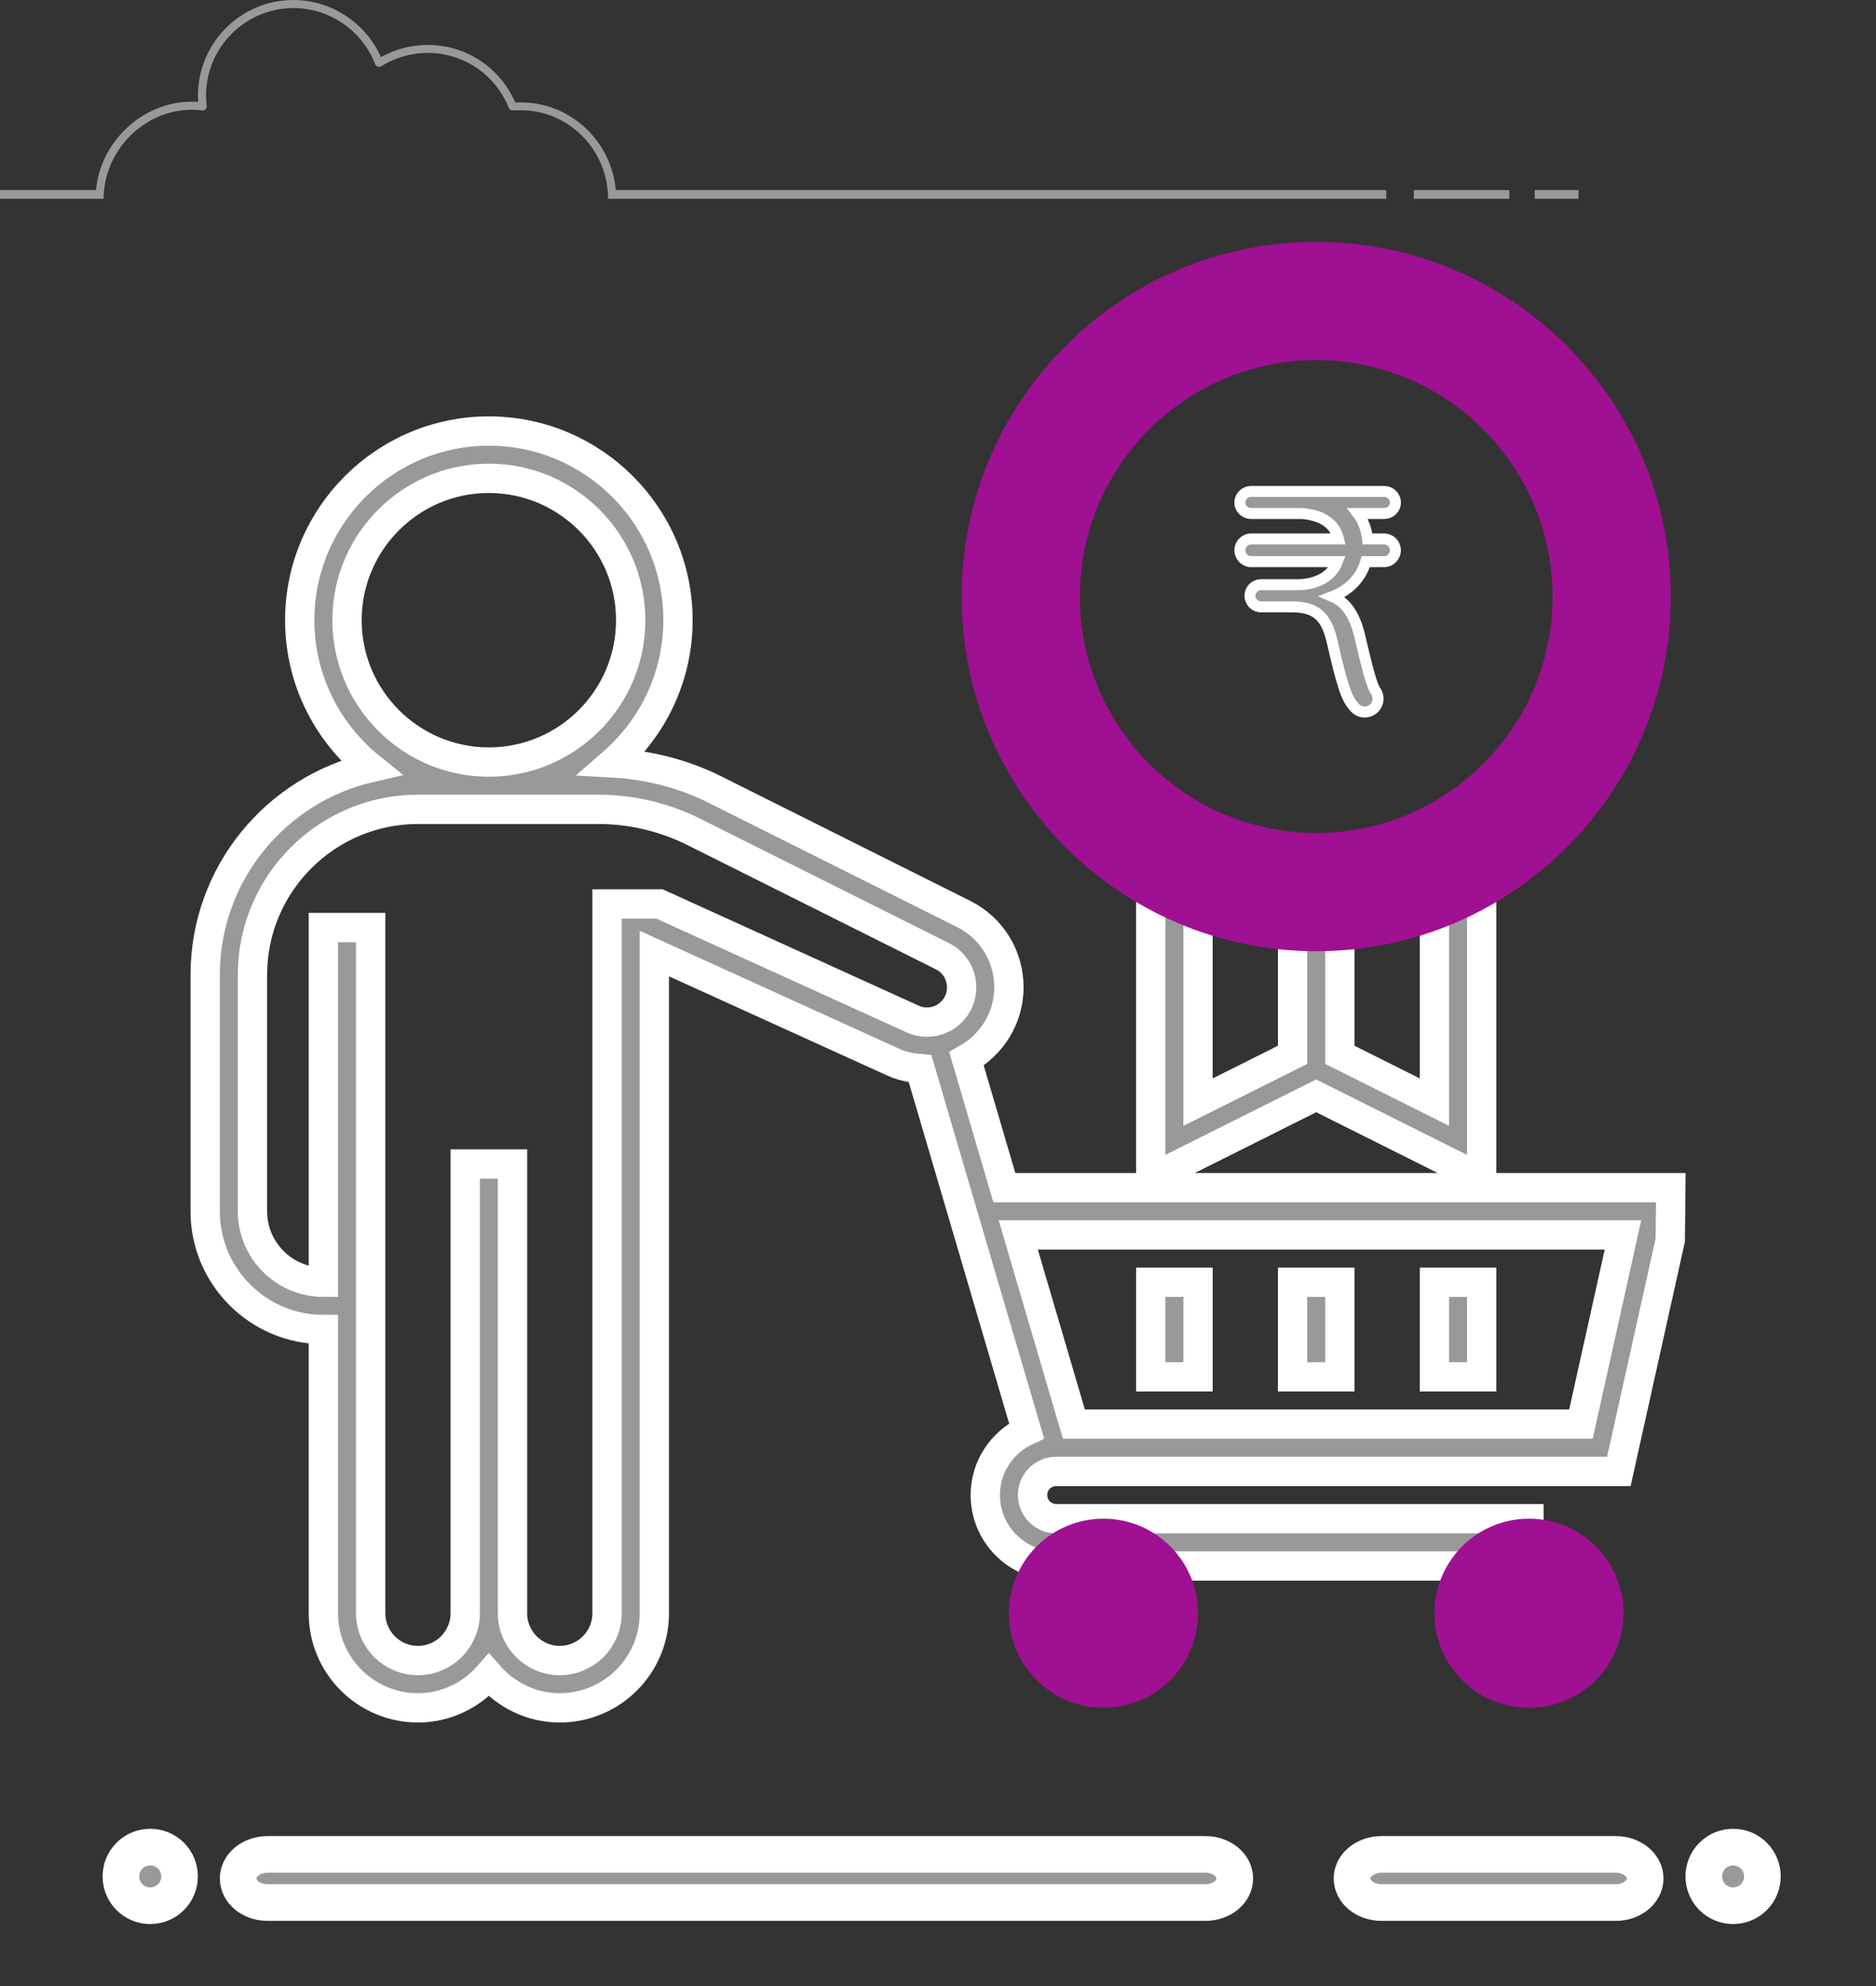 <?xml version="1.0" encoding="utf-8"?>
<!-- Generator: Adobe Illustrator 16.0.0, SVG Export Plug-In . SVG Version: 6.00 Build 0)  -->
<!DOCTYPE svg PUBLIC "-//W3C//DTD SVG 1.1//EN" "http://www.w3.org/Graphics/SVG/1.1/DTD/svg11.dtd">
<svg version="1.1" id="Layer_35" xmlns="http://www.w3.org/2000/svg" xmlns:xlink="http://www.w3.org/1999/xlink" x="0px" y="0px"
	 width="512px" height="542px" viewBox="0 -30 512 542" enable-background="new 0 -30 512 542" xml:space="preserve">
<rect x="0" y="-30" width="512" height="542" fill="#333333" stroke="none"/>
<path fill="#999999" stroke="#FFFFFF" stroke-width="8" stroke-miterlimit="10" d="M391.484,214.29v56.435l-25.807-12.904v-34.723
	h-12.904v34.723l-25.807,12.904V214.29h-12.903v77.312l45.162-22.584l45.161,22.584V214.29H391.484z"/>
<path fill="#A01093" d="M359.227,229.548c-53.36,0-96.775-43.413-96.775-96.773C262.45,79.414,305.865,36,359.227,36
	C412.586,36,456,79.414,456,132.775S412.586,229.548,359.227,229.548z M359.227,68.258c-35.574,0-64.517,28.942-64.517,64.517
	c0,35.573,28.941,64.515,64.517,64.515c35.573,0,64.517-28.942,64.517-64.515C423.742,97.2,394.8,68.258,359.227,68.258z"/>
<path fill="#999999" stroke="#FFFFFF" stroke-width="8" stroke-miterlimit="10" d="M274.109,294.063l-10.336-35.146
	c6.865-3.827,11.58-11.09,11.58-19.535c0-8.522-4.734-16.188-12.36-20l-67.903-33.956c-8.658-4.329-18.232-6.735-27.89-7.265
	c10.897-9.47,17.833-23.393,17.833-38.936c0-28.458-23.154-51.612-51.613-51.612s-51.613,23.154-51.613,51.612
	c0,16.247,7.561,30.742,19.336,40.213C75.329,185.335,56,208.433,56,236v64.516c0,17.788,14.472,32.258,32.258,32.258v77.421
	c0,14.232,11.575,25.807,25.807,25.807c7.748,0,14.619-3.498,19.354-8.916c4.735,5.418,11.606,8.916,19.355,8.916
	c14.232,0,25.806-11.573,25.806-25.807V230.187l65.155,29.613c2.342,1.07,4.838,1.595,7.381,1.808l29.058,98.8
	c-6.633,3.069-11.271,9.748-11.271,17.53c0,10.67,8.685,19.354,19.354,19.354H417.29v-12.902H288.258
	c-3.561,0-6.451-2.896-6.451-6.451s2.892-6.453,6.451-6.453H441.82l14.031-63.115L456,294.063H274.109z M94.709,139.225
	c0-21.348,17.361-38.709,38.71-38.709s38.709,17.361,38.709,38.709c0,21.349-17.361,38.711-38.709,38.711
	C112.07,177.936,94.709,160.574,94.709,139.225z M179.98,216.645h-14.303v193.548c0,7.116-5.787,12.902-12.902,12.902
	c-7.118,0-12.904-5.786-12.904-12.902V287.611h-12.903v122.582c0,7.116-5.788,12.902-12.903,12.902
	c-7.117,0-12.904-5.786-12.904-12.902V223.097H88.258v96.773c-10.671,0-19.354-8.685-19.354-19.354V236
	c0-24.903,20.265-45.161,45.162-45.161h49.291c8.967,0,17.941,2.122,25.96,6.129l67.904,33.955c3.226,1.612,5.23,4.851,5.23,8.522
	c0,5.212-4.237,9.458-9.457,9.458c-1.361,0-2.677-0.284-3.909-0.846L179.98,216.645z M431.471,358.581H293.085l-15.181-51.613
	h165.038L431.471,358.581z"/>
<path fill="#999999" stroke="#FFFFFF" stroke-width="8" stroke-miterlimit="10" d="M391.484,319.87h12.902v25.809h-12.902V319.87z"
	/>
<path fill="#999999" stroke="#FFFFFF" stroke-width="8" stroke-miterlimit="10" d="M352.773,319.87h12.904v25.809h-12.904V319.87z"
	/>
<path fill="#999999" stroke="#FFFFFF" stroke-width="8" stroke-miterlimit="10" d="M314.063,319.87h12.904v25.809h-12.904V319.87z"
	/>
<g>
	<path fill="#A01093" d="M417.29,436c-14.232,0-25.806-11.573-25.806-25.807c0-14.232,11.572-25.807,25.806-25.807
		s25.807,11.573,25.807,25.807S431.523,436,417.29,436z"/>
	<path fill="#A01093" d="M301.161,436c-14.231,0-25.808-11.573-25.808-25.807c0-14.232,11.574-25.807,25.808-25.807
		c14.23,0,25.807,11.573,25.807,25.807S315.393,436,301.161,436z"/>
</g>
<path fill="#999999" stroke="#FFFFFF" stroke-width="10" stroke-miterlimit="10" d="M329,476H73c-4.419,0-8,2.938-8,6.563
	s3.581,6.563,8,6.563h256c4.418,0,8-2.938,8-6.563S333.418,476,329,476z"/>
<path fill="#999999" stroke="#FFFFFF" stroke-width="10" stroke-miterlimit="10" d="M35.34,476.34c-3.114,3.115-3.116,8.203,0,11.32
	c3.115,3.115,8.203,3.117,11.32,0c3.115-3.115,3.117-8.203,0-11.32C43.546,473.227,38.457,473.223,35.34,476.34z"/>
<path fill="#999999" stroke="#FFFFFF" stroke-width="10" stroke-miterlimit="10" d="M377,476c-4.419,0-8,2.938-8,6.563
	s3.581,6.563,8,6.563h64c4.418,0,8-2.938,8-6.563S445.418,476,441,476H377z"/>
<path fill="#999999" stroke="#FFFFFF" stroke-width="10" stroke-miterlimit="10" d="M467.34,476.34
	c-3.113,3.113-3.117,8.203,0,11.32c3.115,3.115,8.203,3.117,11.32,0c3.115-3.115,3.117-8.203,0-11.32
	C475.546,473.227,470.457,473.223,467.34,476.34z"/>
<g>
	<path fill="#999999" stroke="#FFFFFF" stroke-width="3" stroke-miterlimit="10" d="M377.732,117.05h-4.5
		c-0.298-2.608-1.205-5.049-2.647-6.939h7.147c1.713,0,3.098-1.279,3.098-2.99c0-1.712-1.386-3.026-3.098-3.026h-24.237
		c-0.088,0-0.174-0.003-0.265-0.003c-0.061,0-0.118,0.003-0.179,0.003h-11.555c-1.712,0-3.098,1.315-3.098,3.026
		s1.386,2.99,3.098,2.99h13.742c4.339,0.315,8.885,1.995,10.081,6.939h-23.823c-1.712,0-3.098,1.388-3.098,3.1s1.386,3.1,3.098,3.1
		h23.516c-1.463,3.908-5.481,6.291-11.065,6.291h-6.163h-0.019h-3.595c-1.668,0-3.021,1.353-3.021,3.022s1.354,3.023,3.021,3.023
		h3.551c0.017,0.002,0.029,0.009,0.044,0.009h5.607c6.092,0.231,8.803,2.873,10.354,10.103c1.217,5.369,2.11,8.866,2.815,10.961
		c0.526,1.938,1.57,4.857,3.381,6.601c0.709,0.681,1.622,1.02,2.531,1.02c0.959,0,1.916-0.375,2.633-1.12
		c1.313-1.366,1.338-3.479,0.134-4.89c-0.006-0.017-0.003-0.036-0.013-0.052c-1.11-2.062-2.455-7.592-4.095-14.607
		c-1.306-5.705-3.739-9.257-7.433-10.834c4.635-1.779,7.823-5.183,9.072-9.525h4.977c1.712,0,3.098-1.388,3.098-3.1
		C380.83,118.438,379.445,117.05,377.732,117.05z"/>
</g>
<path fill="#999999" d="M168.057,21.864C166.89,8.529,155.748-2.05,142.213-2.05c-0.237,0-0.475,0-0.712,0c-0.305,0-0.576,0-0.881,0
	c-4.167-9.554-13.45-15.686-23.884-15.686c-4.506,0-8.876,1.151-12.772,3.32C99.832-23.766,90.379-30,80.114-30
	C65.716-30,54.028-18.312,54.028-3.914c0,0.576,0.034,1.151,0.067,1.728c-0.576-0.034-1.152-0.068-1.728-0.068
	c-13.437,0-24.934,10.817-26.173,24.118H0v2.375h26.079h1.329h0.882c0-13.145,11.036-24.291,24.079-24.291
	c0.915,0,1.829,0.068,2.812,0.169c0.338,0.034,0.678-0.068,0.915-0.305c0.237-0.237,0.373-0.576,0.305-0.915
	c-0.102-0.982-0.169-1.896-0.169-2.812c0-13.145,10.706-23.884,23.884-23.884c9.824,0,18.768,6.166,22.292,15.347
	c0.102,0.305,0.373,0.542,0.678,0.644s0.678,0.068,0.948-0.102c3.794-2.372,8.165-3.659,12.705-3.659
	c9.757,0,18.463,5.895,22.123,15.008c0.169,0.441,0.644,0.746,1.117,0.678c0.475-0.034,0.949-0.034,1.458-0.034
	c0.236,0,0.508,0,0.744,0c13.112,0,23.777,10.909,23.777,24.155h0.295h1.913h210.173v-2.375H168.057z"/>
<polygon fill="#999999" points="411.932,24.239 385.854,24.239 385.854,21.864 411.939,21.864 "/>
<rect x="418.854" y="21.864" fill="#999999" width="11.961" height="2.375"/>
</svg>
